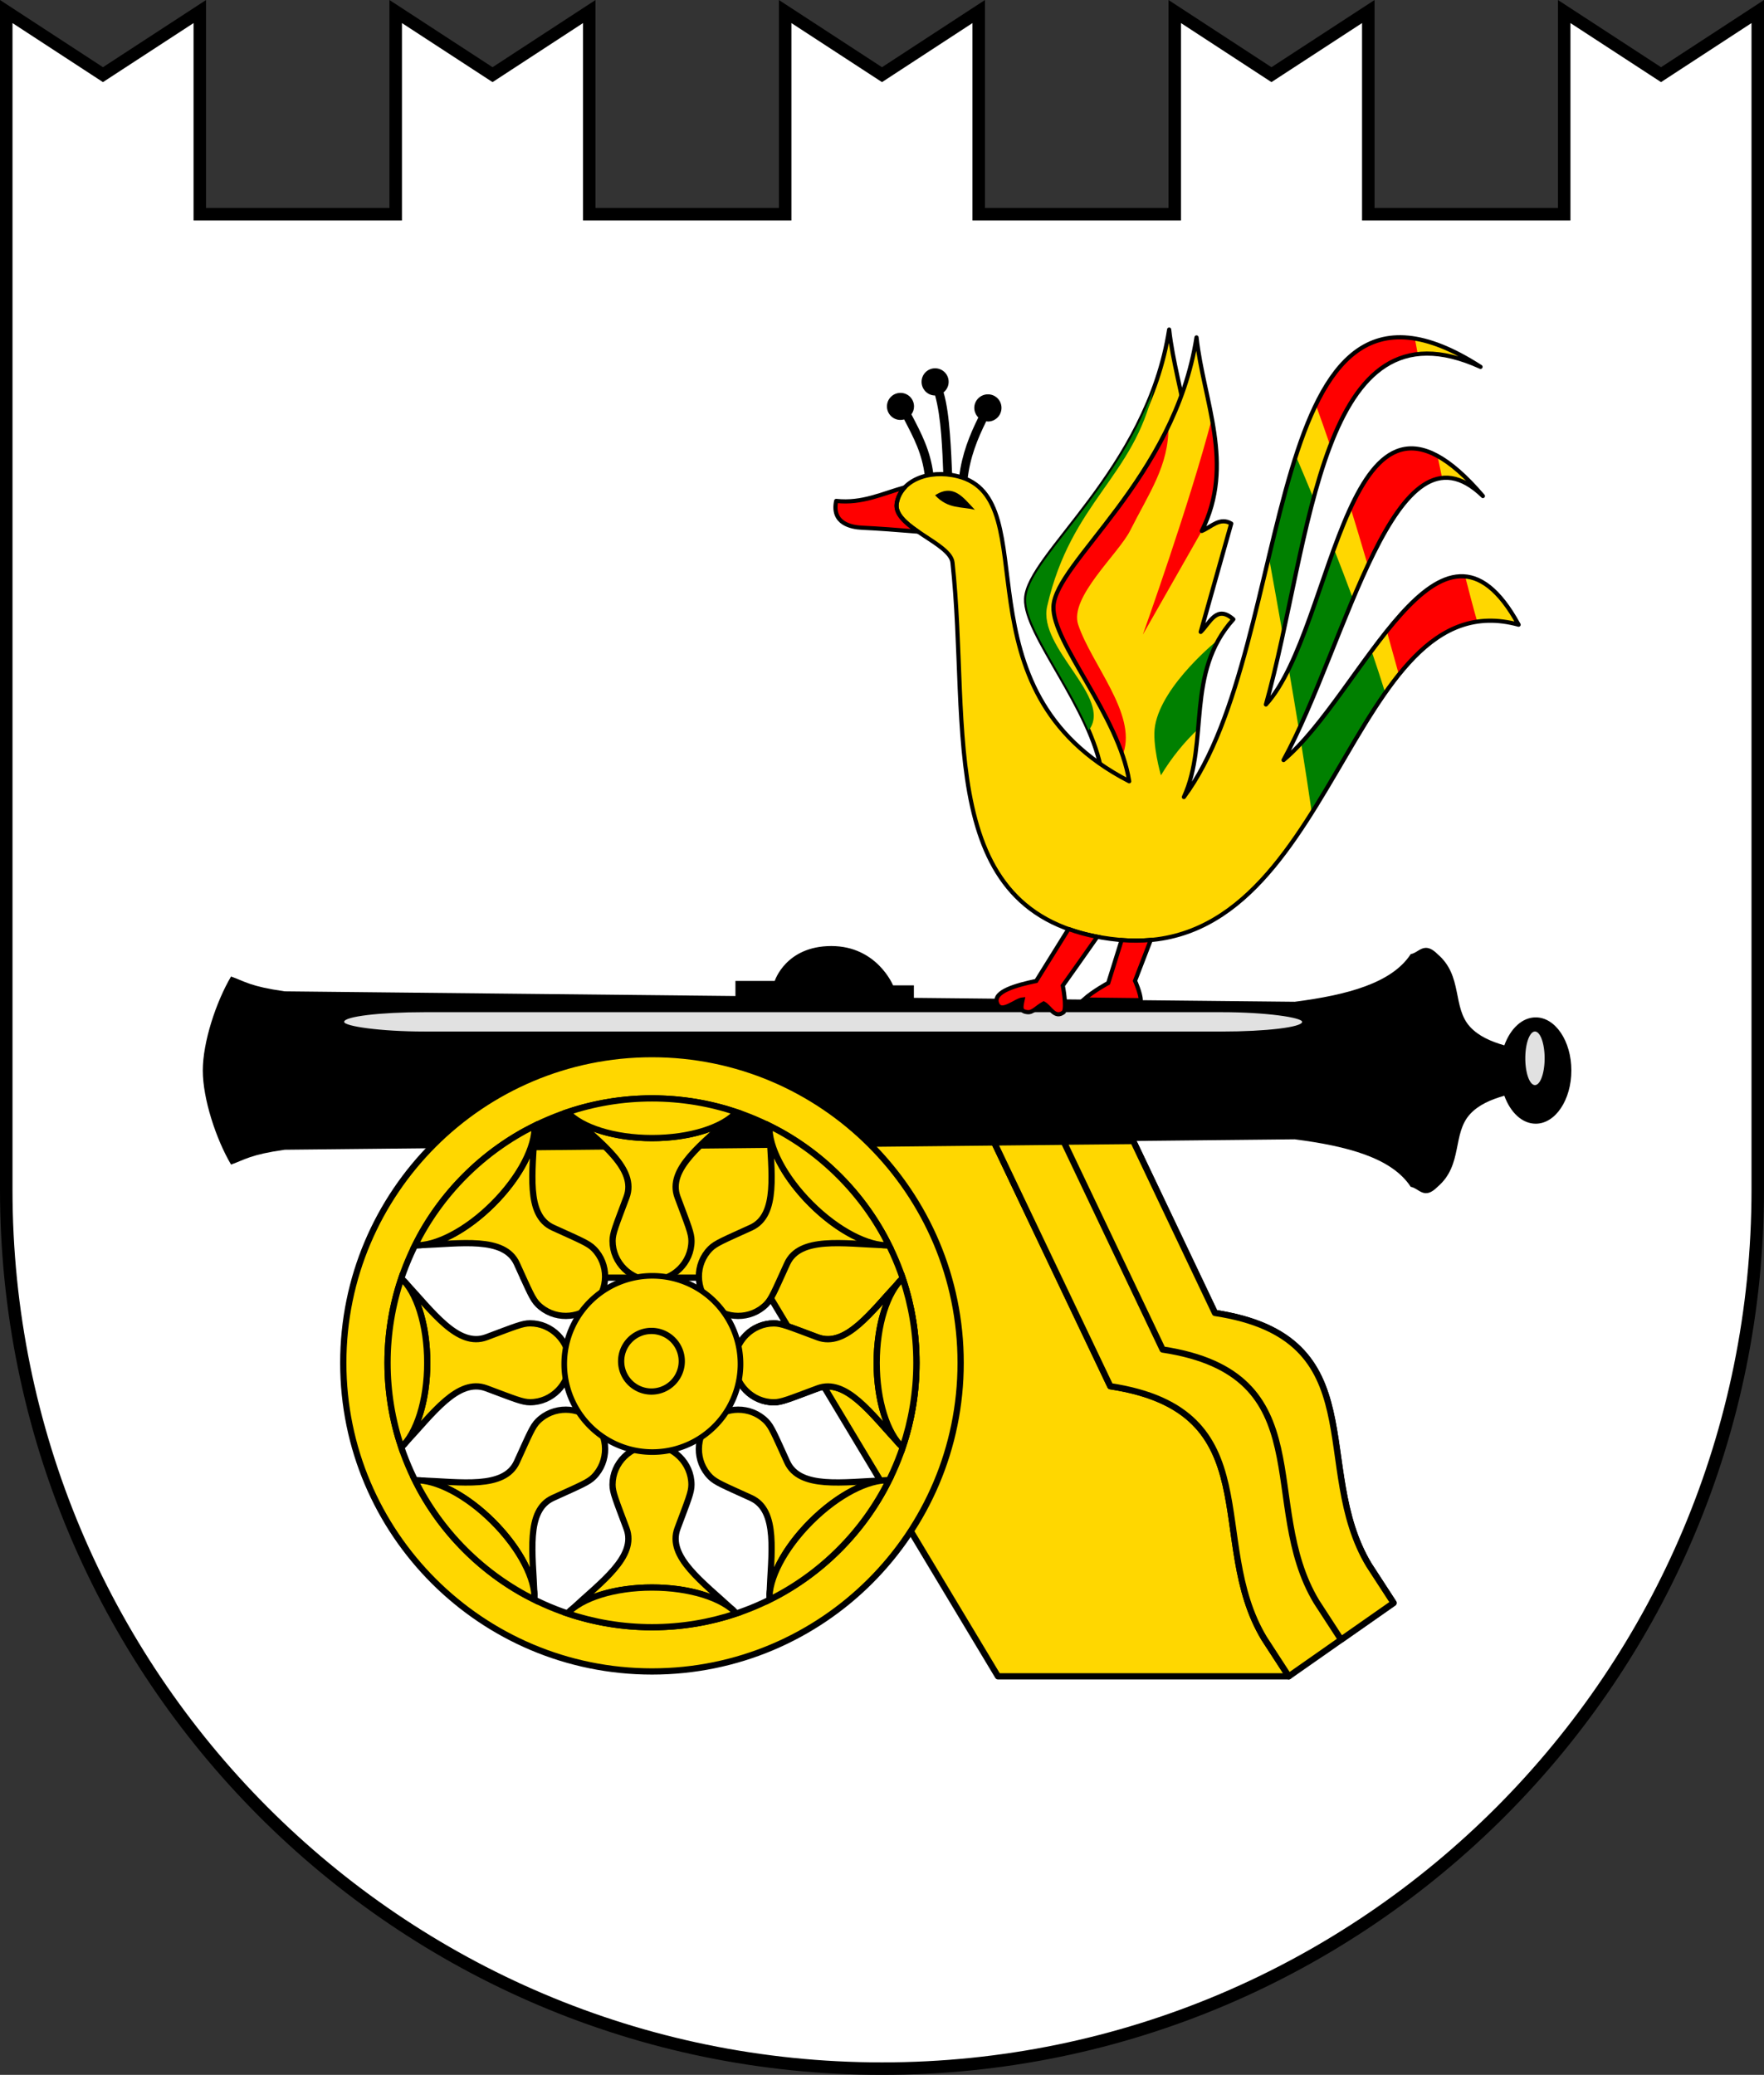 <?xml version="1.0" encoding="UTF-8" standalone="no"?>
<svg
   xmlns:dc="http://purl.org/dc/elements/1.1/"
   xmlns:cc="http://creativecommons.org/ns#"
   xmlns:rdf="http://www.w3.org/1999/02/22-rdf-syntax-ns#"
   xmlns:svg="http://www.w3.org/2000/svg"
   xmlns="http://www.w3.org/2000/svg"
   xmlns:sodipodi="http://sodipodi.sourceforge.net/DTD/sodipodi-0.dtd"
   xmlns:inkscape="http://www.inkscape.org/namespaces/inkscape"
   height="498.177"
   version="1.1"
   width="423.5"
   id="svg3336"
   inkscape:version="0.91 r13725"
   sodipodi:docname="Coat_of_arms_of_Smolensk_oblast 01.svg">
  <rect width="100%" height="100%" fill="#333333" stroke="none"/>
  <defs
     id="defs3836" />
  <sodipodi:namedview
     pagecolor="#ffffff"
     bordercolor="#666666"
     borderopacity="1"
     objecttolerance="10"
     gridtolerance="10"
     guidetolerance="10"
     inkscape:pageopacity="0"
     inkscape:pageshadow="2"
     inkscape:window-width="1304"
     inkscape:window-height="746"
     id="namedview3834"
     showgrid="false"
     inkscape:zoom="0.59512751"
     inkscape:cx="77.037574"
     inkscape:cy="342.02367"
     inkscape:window-x="-8"
     inkscape:window-y="-8"
     inkscape:window-maximized="1"
     inkscape:current-layer="svg3336"
     fit-margin-top="0"
     fit-margin-left="0"
     fit-margin-right="0"
     fit-margin-bottom="0" />
  <path
     inkscape:connector-curvature="0"
     id="path3428"
     style="fill:#ffffff"
     d="m 1.5,2.77 0,48.656 0,234.219 c 0,116.553 94.135,211.031 210.25,211.031 116.115,0 210.25,-94.478 210.25,-211.031 l 0,-234.219 0,-48.656 -23.219,15.156 -23.25,-15.156 0,48.656 -47.031,0 0,-48.656 -23.25,15.156 -23.219,-15.156 0,48.656 -47.062,0 0,-48.656 L 211.75,17.927 188.5,2.77 l 0,48.656 -47.031,0 0,-48.656 L 118.25,17.927 95,2.77 l 0,48.656 -47.031,0 0,-48.656 -23.25,15.156 L 1.5,2.77 Z" />
  <path
     inkscape:connector-curvature="0"
     id="path3430"
     style="fill:none;stroke:#000000;stroke-width:3"
     d="m 1.5,2.77 0,48.656 0,234.219 c 0,116.553 94.135,211.031 210.25,211.031 116.115,0 210.25,-94.478 210.25,-211.031 l 0,-234.219 0,-48.656 -23.219,15.156 -23.25,-15.156 0,48.656 -47.031,0 0,-48.656 -23.25,15.156 -23.219,-15.156 0,48.656 -47.062,0 0,-48.656 L 211.75,17.927 188.5,2.77 l 0,48.656 -47.031,0 0,-48.656 L 118.25,17.927 95,2.77 l 0,48.656 -47.031,0 0,-48.656 -23.25,15.156 L 1.5,2.77 Z" />
  <path
     inkscape:connector-curvature="0"
     id="path3432"
     d="m 199.594,227.145 c -10.959,0 -13.594,8.375 -13.594,8.375 l -9.438,0 0,3.625 -108.219,-1.125 c -8.337,-1.19 -9.499,-2.372 -12.875,-3.562 -3.627,6.161 -6.781,15.776 -6.781,22.562 0,6.786 3.154,16.433 6.781,22.594 3.376,-1.19 4.538,-2.372 12.875,-3.562 l 242.5,-2.5 c 12.564,1.624 23.303,4.433 27.844,11.406 2.027,0.349 3.211,3.251 6.438,0 6.16,-5.243 3.461,-12.776 7.844,-17.5 2.015,-2.172 4.929,-3.447 8.188,-4.375 1.448,3.995 4.269,6.719 7.531,6.719 4.734,0 8.562,-5.73 8.562,-12.781 0,-7.051 -3.829,-12.75 -8.562,-12.75 -3.262,0 -6.083,2.723 -7.531,6.719 -3.258,-0.938 -6.173,-2.235 -8.188,-4.406 -4.382,-4.724 -1.684,-12.257 -7.844,-17.5 -1.21,-1.219 -2.151,-1.552 -2.938,-1.5 -1.31,0.087 -2.233,1.282 -3.5,1.5 -4.541,6.973 -15.279,9.814 -27.844,11.438 l -91.438,-0.938 0,-3 -5,0 c 0,0 -3.854,-9.438 -14.812,-9.438 z" />
  <path
     inkscape:connector-curvature="0"
     id="path3434"
     style="opacity:0.881;fill:#ffffff"
     d="m 370.835,254.097 a 2.321,6.429 0 0 1 -4.643,0 2.321,6.429 0 1 1 4.643,0 z" />
  <rect
     id="rect3436"
     y="243.025"
     x="82.62"
     width="230"
     style="opacity:0.881;fill:#ffffff"
     ry="2.321"
     rx="19.286"
     height="4.643" />
  <g
     id="g3438"
     style="fill:#ffd700;stroke:#000000;stroke-width:1.5"
     transform="translate(-170.594,-561.48)">
    <path
       inkscape:connector-curvature="0"
       id="path3440"
       style="fill:#ffd700;stroke:#000000;stroke-width:1.5;stroke-linejoin:round"
       d="m 409.219,835.781 -113,1.156 0,31.312 56.469,0 57.5,95.719 69.812,0 -5.906,-9.094 c -14.105,-23.428 1.751,-54.694 -36.938,-60.562 l -27.875,-58.531 -0.062,0 z" />
    <path
       inkscape:connector-curvature="0"
       id="path3442"
       style="fill:#ffd700;stroke:#000000;stroke-width:1.5;stroke-linejoin:round"
       d="m 442.656,835.438 -33.375,0.344 27.875,58.531 c 38.689,5.869 22.832,37.134 36.938,60.562 L 480,963.969 505.156,946.344 499.25,937.25 c -14.105,-23.428 1.72,-54.663 -36.969,-60.531 l -19.625,-41.281 z" />
    <path
       inkscape:connector-curvature="0"
       id="path3444"
       style="fill:#ffd700;stroke:#000000;stroke-width:1.5;stroke-linejoin:round"
       d="m 442.656,835.438 -16.688,0.156 23.75,49.906 c 38.689,5.869 22.832,37.134 36.938,60.562 l 5.906,9.094 12.594,-8.812 L 499.25,937.25 c -14.105,-23.428 1.72,-54.663 -36.969,-60.531 l -19.625,-41.281 z" />
  </g>
  <g
     id="g3446"
     transform="translate(-141.151,-558.903)"
     style="fill:#ffd700">
    <path
       inkscape:connector-curvature="0"
       id="path3448"
       style="fill:#ffd700;stroke:#000000;stroke-width:1.5"
       d="m 297.688,812 c -40.928,0 -74.125,33.197 -74.125,74.125 0,40.928 33.197,74.094 74.125,74.094 40.928,0 74.094,-33.166 74.094,-74.094 0,-40.928 -33.166,-74.125 -74.094,-74.125 z m 0,10.625 c 35.068,0 63.5,28.432 63.5,63.5 0,35.068 -28.432,63.469 -63.5,63.469 -35.068,0 -63.5,-28.401 -63.5,-63.469 0,-35.068 28.432,-63.5 63.5,-63.5 z" />
    <path
       inkscape:connector-curvature="0"
       id="path3450"
       style="fill:#ffd700;stroke:#000000;stroke-width:1.5"
       d="m 278.219,826.719 c 7.234,6.729 15.885,12.82 13.344,19.625 -2.573,6.891 -3.348,8.644 -3.348,10.5 0,5.231 4.348,9.469 9.458,9.469 5.109,0 9.489,-4.237 9.489,-9.469 0,-1.856 -0.775,-3.609 -3.348,-10.5 -2.541,-6.805 6.11,-12.896 13.344,-19.625 -3.663,3.221 -10.997,5.438 -19.469,5.438 -8.472,0 -15.806,-2.217 -19.469,-5.438 z" />
    <path
       inkscape:connector-curvature="0"
       id="path3452"
       style="fill:#ffd700;stroke:#000000;stroke-width:1.5"
       d="m 297.688,822.625 c -7.094,0 -13.911,1.166 -20.281,3.312 3.308,3.643 11.137,6.219 20.281,6.219 9.156,0 16.981,-2.568 20.281,-6.219 -6.37,-2.146 -13.188,-3.312 -20.281,-3.312 z" />
    <path
       inkscape:connector-curvature="0"
       id="path3454"
       style="fill:#ffd700;stroke:#000000;stroke-width:1.5"
       d="m 357.065,866.65 c -6.729,7.234 -12.82,15.885 -19.625,13.344 -6.891,-2.573 -8.644,-3.348 -10.5,-3.348 -5.231,0 -9.469,4.348 -9.469,9.458 0,5.109 4.237,9.489 9.469,9.489 1.856,0 3.609,-0.775 10.5,-3.348 6.805,-2.541 12.896,6.11 19.625,13.344 -3.221,-3.663 -5.438,-10.997 -5.438,-19.469 0,-8.472 2.217,-15.806 5.438,-19.469 z" />
    <path
       inkscape:connector-curvature="0"
       id="path3456"
       style="fill:#ffd700;stroke:#000000;stroke-width:1.5"
       d="m 361.159,886.118 c 0,-7.094 -1.166,-13.911 -3.312,-20.281 -3.643,3.308 -6.219,11.137 -6.219,20.281 0,9.156 2.568,16.981 6.219,20.281 2.146,-6.37 3.312,-13.188 3.312,-20.281 z" />
    <path
       inkscape:connector-curvature="0"
       id="path3458"
       style="fill:#ffd700;stroke:#000000;stroke-width:1.5"
       d="m 278.212,945.503 c 7.234,-6.729 15.885,-12.82 13.344,-19.625 -2.573,-6.891 -3.348,-8.644 -3.348,-10.5 0,-5.231 4.348,-9.469 9.458,-9.469 5.109,0 9.489,4.237 9.489,9.469 0,1.856 -0.775,3.609 -3.348,10.5 -2.541,6.805 6.11,12.896 13.344,19.625 -3.663,-3.221 -10.997,-5.438 -19.469,-5.438 -8.472,0 -15.806,2.217 -19.469,5.438 z" />
    <path
       inkscape:connector-curvature="0"
       id="path3460"
       style="fill:#ffd700;stroke:#000000;stroke-width:1.5"
       d="m 297.681,949.597 c -7.094,0 -13.911,-1.166 -20.281,-3.312 3.308,-3.643 11.137,-6.219 20.281,-6.219 9.156,0 16.981,2.568 20.281,6.219 -6.37,2.146 -13.188,3.312 -20.281,3.312 z" />
    <path
       inkscape:connector-curvature="0"
       id="path3462"
       style="fill:#ffd700;stroke:#000000;stroke-width:1.5"
       d="m 357.065,866.65 c -6.729,7.234 -12.82,15.885 -19.625,13.344 -6.891,-2.573 -8.644,-3.348 -10.5,-3.348 -5.231,0 -9.469,4.348 -9.469,9.458 0,5.109 4.237,9.489 9.469,9.489 1.856,0 3.609,-0.775 10.5,-3.348 6.805,-2.541 12.896,6.11 19.625,13.344 -3.221,-3.663 -5.438,-10.997 -5.438,-19.469 0,-8.472 2.217,-15.806 5.438,-19.469 z" />
    <path
       inkscape:connector-curvature="0"
       id="path3464"
       style="fill:#ffd700;stroke:#000000;stroke-width:1.5"
       d="m 361.159,886.118 c 0,-7.094 -1.166,-13.911 -3.312,-20.281 -3.643,3.308 -6.219,11.137 -6.219,20.281 0,9.156 2.568,16.981 6.219,20.281 2.146,-6.37 3.312,-13.188 3.312,-20.281 z" />
    <path
       inkscape:connector-curvature="0"
       id="path3466"
       style="fill:#ffd700;stroke:#000000;stroke-width:1.5"
       d="m 238.285,905.572 c 6.729,-7.234 12.82,-15.885 19.625,-13.344 6.891,2.573 8.644,3.348 10.5,3.348 5.231,0 9.469,-4.348 9.469,-9.458 0,-5.109 -4.237,-9.489 -9.469,-9.489 -1.856,0 -3.609,0.775 -10.5,3.348 -6.805,2.541 -12.896,-6.11 -19.625,-13.344 3.221,3.663 5.438,10.997 5.438,19.469 0,8.472 -2.217,15.806 -5.438,19.469 z" />
    <path
       inkscape:connector-curvature="0"
       id="path3468"
       style="fill:#ffd700;stroke:#000000;stroke-width:1.5"
       d="m 234.191,886.103 c 0,7.094 1.166,13.911 3.312,20.281 3.643,-3.308 6.219,-11.137 6.219,-20.281 0,-9.156 -2.568,-16.981 -6.219,-20.281 -2.146,6.37 -3.312,13.188 -3.312,20.281 z" />
    <path
       inkscape:connector-curvature="0"
       id="path3470"
       style="fill:#ffd700;stroke:#000000;stroke-width:1.5"
       d="m 241.921,857.872 c 9.873,-0.357 20.297,-2.167 23.312,4.442 3.053,6.692 3.745,8.48 5.057,9.792 3.699,3.699 9.77,3.621 13.383,0.008 3.613,-3.613 3.713,-9.706 0.014,-13.405 -1.312,-1.312 -3.1,-2.004 -9.792,-5.057 -6.609,-3.015 -4.798,-13.439 -4.442,-23.312 -0.313,4.868 -3.931,11.621 -9.922,17.611 -5.99,5.99 -12.744,9.609 -17.611,9.922 z" />
    <path
       inkscape:connector-curvature="0"
       id="path3472"
       style="fill:#ffd700;stroke:#000000;stroke-width:1.5"
       d="m 252.793,841.211 c -5.016,5.016 -9.012,10.661 -11.999,16.683 4.916,0.237 12.273,-3.478 18.738,-9.944 6.474,-6.474 10.191,-13.823 9.944,-18.738 -6.022,2.987 -11.667,6.983 -16.683,11.999 z" />
    <path
       inkscape:connector-curvature="0"
       id="path3474"
       style="fill:#ffd700;stroke:#000000;stroke-width:1.5"
       d="m 353.436,857.872 c -9.873,-0.357 -20.297,-2.167 -23.312,4.442 -3.053,6.692 -3.745,8.48 -5.057,9.792 -3.699,3.699 -9.77,3.621 -13.383,0.008 -3.613,-3.613 -3.713,-9.706 -0.014,-13.405 1.312,-1.312 3.1,-2.004 9.792,-5.057 6.609,-3.015 4.798,-13.439 4.442,-23.312 0.313,4.868 3.931,11.621 9.922,17.611 5.99,5.99 12.744,9.609 17.611,9.922 z" />
    <path
       inkscape:connector-curvature="0"
       id="path3476"
       style="fill:#ffd700;stroke:#000000;stroke-width:1.5"
       d="m 342.565,841.211 c 5.016,5.016 9.012,10.661 11.999,16.683 -4.916,0.237 -12.273,-3.478 -18.738,-9.944 -6.474,-6.474 -10.191,-13.823 -9.944,-18.738 6.022,2.987 11.667,6.983 16.683,11.999 z" />
    <path
       inkscape:connector-curvature="0"
       id="path3478"
       style="fill:#ffd700;stroke:#000000;stroke-width:1.5"
       d="m 241.921,914.347 c 9.873,0.357 20.297,2.167 23.312,-4.442 3.053,-6.692 3.745,-8.48 5.057,-9.792 3.699,-3.699 9.77,-3.621 13.383,-0.008 3.613,3.613 3.713,9.706 0.014,13.405 -1.312,1.312 -3.1,2.004 -9.792,5.057 -6.609,3.015 -4.798,13.439 -4.442,23.312 -0.313,-4.868 -3.931,-11.621 -9.922,-17.611 -5.99,-5.99 -12.744,-9.609 -17.611,-9.922 z" />
    <path
       inkscape:connector-curvature="0"
       id="path3480"
       style="fill:#ffd700;stroke:#000000;stroke-width:1.5"
       d="m 252.793,931.008 c -5.016,-5.016 -9.012,-10.661 -11.999,-16.683 4.916,-0.237 12.273,3.478 18.738,9.944 6.474,6.474 10.191,13.823 9.944,18.738 -6.022,-2.987 -11.667,-6.983 -16.683,-11.999 z" />
    <path
       inkscape:connector-curvature="0"
       id="path3482"
       style="fill:#ffd700;stroke:#000000;stroke-width:1.5"
       d="m 353.436,914.347 c -9.873,0.357 -20.297,2.167 -23.312,-4.442 -3.053,-6.692 -3.745,-8.48 -5.057,-9.792 -3.699,-3.699 -9.77,-3.621 -13.383,-0.008 -3.613,3.613 -3.713,9.706 -0.014,13.405 1.312,1.312 3.1,2.004 9.792,5.057 6.609,3.015 4.798,13.439 4.442,23.312 0.313,-4.868 3.931,-11.621 9.922,-17.611 5.99,-5.99 12.744,-9.609 17.611,-9.922 z" />
    <path
       inkscape:connector-curvature="0"
       id="path3484"
       style="fill:#ffd700;stroke:#000000;stroke-width:1.5"
       d="m 342.565,931.008 c 5.016,-5.016 9.012,-10.661 11.999,-16.683 -4.916,-0.237 -12.273,3.478 -18.738,9.944 -6.474,6.474 -10.191,13.823 -9.944,18.738 6.022,-2.987 11.667,-6.983 16.683,-11.999 z" />
    <path
       inkscape:connector-curvature="0"
       id="path3486"
       transform="matrix(0.41,0,0,0.41,175.723,523.081)"
       style="fill:#ffd700;stroke:#000000;stroke-width:3.29"
       d="m 349.286,886.112 a 51.607,51.607 0 1 1 -103.214,0 51.607,51.607 0 1 1 103.214,0 z" />
    <path
       inkscape:connector-curvature="0"
       id="path3488"
       transform="matrix(0.141,0,0,0.141,255.579,760.793)"
       style="fill:#ffd700;stroke:#000000;stroke-width:10.606"
       d="m 349.286,886.112 a 51.607,51.607 0 1 1 -103.214,0 51.607,51.607 0 1 1 103.214,0 z" />
  </g>
  <path
     inkscape:connector-curvature="0"
     id="path3490"
     style="fill:#ffd700;stroke:#000000;stroke-linejoin:round"
     d="m 280.689,79.131 c -5.262,33.911 -33.96,54.076 -34.344,64.656 -0.313,8.639 15.735,26.128 18.188,41.906 l 13.125,3.781 2.125,-6.656 c 2.538,-11.88 0.018,-25.171 9.75,-36 -4.015,-3.557 -5.57,0.827 -7.812,3.031 l 7.312,-26.031 c -2.727,-1.632 -4.766,0.83 -7.062,1.781 8.01,-16.016 0.418,-31.06 -1.281,-46.469 z" />
  <path
     inkscape:connector-curvature="0"
     id="path3492"
     style="fill:#008000"
     d="m 276.969,93.364 c -9.442,25.456 -30.299,41.433 -30.625,50.438 -0.245,6.762 9.532,18.927 14.969,31.469 l 0.062,0.094 c 5.99,-7.779 -12.286,-19.71 -9.969,-29.812 5.784,-25.211 20.777,-30.891 25.562,-52.188 z" />
  <path
     inkscape:connector-curvature="0"
     id="path3494"
     style="fill:#ffd700"
     d="m 271.095,187.584 c -2.453,-15.778 -18.496,-33.283 -18.183,-41.921 0.384,-10.58 29.083,-30.739 34.345,-64.65 1.699,15.409 9.273,30.451 1.263,46.467 2.297,-0.952 4.344,-3.399 7.071,-1.768 l -7.324,26.011 c 2.242,-2.204 3.814,-6.587 7.829,-3.03 -11.599,12.907 -5.758,29.35 -11.869,42.679 27.543,-37.038 17.58,-137.85 71.216,-103.288 -38.818,-17.65 -40.535,41.93 -51.518,81.065 16.857,-18.466 19.029,-88.717 52.088,-50.052 -21.155,-20.49 -32.717,35.761 -47.857,63.393 18.81,-15.724 37.619,-66.838 56.429,-32.5 -41.216,-11.293 -43.677,80.791 -95.985,75.658 -44.998,-4.415 -35.566,-50.672 -39.931,-90.592 -0.512,-4.686 -14.229,-8.471 -13.385,-14.142 0.812,-5.452 7.517,-8.328 14.647,-6.566 21.822,5.393 -1.625,51.242 41.164,73.236 z" />
  <path
     inkscape:connector-curvature="0"
     id="path3496"
     style="fill:#ff0000;stroke:#000000;stroke-linejoin:round"
     d="m 217.219,117.02 c -5.321,1.462 -10.224,3.945 -16.469,3.25 -1.155,5.435 3.665,6.32 6.188,6.438 3.844,0.179 8.431,0.52 13.469,0.938 -2.96,-2.03 -5.502,-4.185 -5.125,-6.719 0.225,-1.514 0.92,-2.834 1.938,-3.906 z" />
  <path
     inkscape:connector-curvature="0"
     id="path3498"
     d="m 224.495,118.918 c 4.499,-2.948 6.88,0.724 9.554,3.482 -3.185,-0.826 -6.369,-0.083 -9.554,-3.482 z" />
  <path
     inkscape:connector-curvature="0"
     id="path3500"
     style="font-family:Sans"
     d="m 224.5,88.427 c -1.8,0 -3.25,1.45 -3.25,3.25 0,1.8 1.45,3.281 3.25,3.281 0.697,2.504 1.192,5.908 1.469,9.438 0.259,3.303 0.389,6.519 0.5,9.469 0.699,0.03 1.405,0.097 2.125,0.219 -0.122,-3.006 -0.258,-6.36 -0.531,-9.844 -0.288,-3.669 -0.708,-7.225 -1.531,-10.031 0.739,-0.597 1.219,-1.507 1.219,-2.531 0,-1.8 -1.45,-3.25 -3.25,-3.25 z m -8.312,5.906 c -1.8,0 -3.25,1.45 -3.25,3.25 0,1.8 1.45,3.25 3.25,3.25 0.303,0 0.596,-0.047 0.875,-0.125 2.315,4.432 4.334,8.226 4.969,13.594 0.659,-0.175 1.347,-0.297 2.062,-0.375 -0.712,-5.791 -2.931,-9.933 -5.281,-14.438 0.396,-0.54 0.625,-1.185 0.625,-1.906 0,-1.8 -1.45,-3.25 -3.25,-3.25 z m 21,0.344 c -1.8,0 -3.281,1.45 -3.281,3.25 0,0.9 0.379,1.723 0.969,2.313 -2.116,4.265 -3.936,8.797 -4.594,14.188 0.723,0.197 1.375,0.463 2,0.75 0.567,-5.283 2.366,-9.737 4.5,-14.031 0.135,0.017 0.267,0.062 0.406,0.062 1.8,0 3.25,-1.481 3.25,-3.281 0,-1.8 -1.45,-3.25 -3.25,-3.25 z" />
  <path
     inkscape:connector-curvature="0"
     id="path3502"
     style="fill:#ff0000"
     d="m 336.312,80.989 c -9.291,-0.105 -15.591,6.285 -20.406,16.219 1.152,3.157 2.317,6.445 3.469,9.844 4.657,-12.177 10.991,-20.905 21,-22.031 -0.228,-1.26 -0.477,-2.537 -0.688,-3.719 -1.165,-0.193 -2.293,-0.3 -3.375,-0.312 z m 1.969,26.688 c -5.932,0.354 -10.29,6.231 -14.031,14.312 1.418,4.533 2.765,9.123 4.125,13.719 5.379,-11.494 11.122,-20.184 17.844,-20.938 -0.382,-1.781 -0.73,-3.528 -1.094,-5.281 -2.503,-1.369 -4.764,-1.937 -6.844,-1.812 z m 12.188,30.688 c -5.845,0.26 -11.686,5.854 -17.531,13.156 1.002,3.565 1.978,7.071 2.906,10.469 5.453,-6.784 11.448,-11.635 18.812,-12.719 -1.003,-3.513 -1.958,-7.166 -2.906,-10.875 -0.425,-0.039 -0.856,-0.05 -1.281,-0.031 z" />
  <path
     inkscape:connector-curvature="0"
     id="path3504"
     style="fill:#008000"
     d="m 311.125,109.52 c -2.39,7.388 -4.458,15.661 -6.5,24.188 1.11,6.069 2.231,12.361 3.344,18.688 2.391,-10.995 4.628,-22.449 7.406,-32.75 -1.473,-3.571 -2.919,-7.016 -4.25,-10.125 z m 9.125,22.281 c -3.571,9.764 -6.824,20.629 -10.844,28.812 0.846,4.918 1.662,9.789 2.438,14.531 4.443,-9.597 8.649,-20.984 13,-31.312 -1.523,-4.12 -3.055,-8.111 -4.594,-12.031 z m 9.031,24.5 c -5.639,7.58 -11.268,16.032 -16.906,22.125 0.949,5.89 1.817,11.531 2.562,16.719 6.183,-9.806 11.649,-20.308 17.625,-28.812 -1.044,-3.329 -2.136,-6.678 -3.281,-10.031 z" />
  <path
     inkscape:connector-curvature="0"
     id="path3506"
     style="fill:#ff0000"
     d="m 290.937,100.52 c -5.237,20.186 -16.562,51.844 -16.562,51.844 l 14.156,-24.875 1.469,-3.469 c 2.959,-8.003 2.361,-15.77 0.938,-23.5 z" />
  <path
     inkscape:connector-curvature="0"
     id="path3508"
     style="fill:#008000"
     d="m 292.656,153.427 c -0.19,0.151 -13.586,10.834 -15.344,20.781 -0.788,4.457 1.406,11.938 1.406,11.938 2.59,-4.292 5.597,-7.959 8.938,-11.125 0.629,-7.328 1.087,-14.807 5,-21.594 z" />
  <path
     inkscape:connector-curvature="0"
     id="path3510"
     style="fill:#ff0000"
     d="m 280.5,102.333 c -10.249,21.375 -27.299,35.205 -27.594,43.344 -0.272,7.497 11.77,21.666 16.562,35.594 0.083,-0.143 0.185,-0.304 0.25,-0.5 3.152,-9.456 -7.696,-21.275 -10.875,-30.812 -2.18,-6.541 9.715,-17.024 12.5,-22.594 4.411,-8.823 9.343,-15.62 9.156,-25.031 z" />
  <path
     inkscape:connector-curvature="0"
     id="path3512"
     style="fill:none;stroke:#000000;stroke-linejoin:round"
     d="m 271.095,187.584 c -2.453,-15.778 -18.496,-33.283 -18.183,-41.921 0.384,-10.58 29.083,-30.739 34.345,-64.65 1.699,15.409 9.273,30.451 1.263,46.467 2.297,-0.952 4.344,-3.399 7.071,-1.768 l -7.324,26.011 c 2.242,-2.204 3.814,-6.587 7.829,-3.03 -11.599,12.907 -5.758,29.35 -11.869,42.679 27.543,-37.038 17.58,-137.85 71.216,-103.288 -38.818,-17.65 -40.535,41.93 -51.518,81.065 16.857,-18.466 19.029,-88.717 52.088,-50.052 -21.155,-20.49 -32.717,35.761 -47.857,63.393 18.81,-15.724 37.619,-66.838 56.429,-32.5 -41.216,-11.293 -43.677,80.791 -95.985,75.658 -44.998,-4.415 -35.566,-50.672 -39.931,-90.592 -0.512,-4.686 -14.229,-8.471 -13.385,-14.142 0.812,-5.452 7.517,-8.328 14.647,-6.566 21.822,5.393 -1.625,51.242 41.164,73.236 z" />
  <path
     inkscape:connector-curvature="0"
     id="path3514"
     style="fill:#ff0000;stroke:#000000"
     d="m 276.281,225.677 c -2.232,0.205 -4.558,0.233 -7,0.031 l -3.219,10.313 c 0,0 -3.529,1.888 -5.875,3.969 l 13.688,0.156 c -0.025,-1.664 -1.375,-4.656 -1.375,-4.656 0,0 2.09,-5.389 3.781,-9.812 z" />
  <path
     inkscape:connector-curvature="0"
     id="path3516"
     style="fill:#ff0000;stroke:#000000"
     d="m 256.531,223.052 -7.75,12.469 c -4.866,1.027 -10.224,2.525 -9.469,5.188 0.848,2.991 4.522,-0.616 6.219,-0.75 -0.431,1.963 -0.649,2.886 1.188,3.062 1.23,0.118 2.097,-1.122 3.844,-2.094 1.587,0.841 2.621,3.761 4.812,2.094 0.806,-1.182 -0.219,-6.375 -0.219,-6.375 0,0 5.866,-8.247 8.281,-11.719 -2.488,-0.471 -4.788,-1.118 -6.906,-1.875 z" />
</svg>
